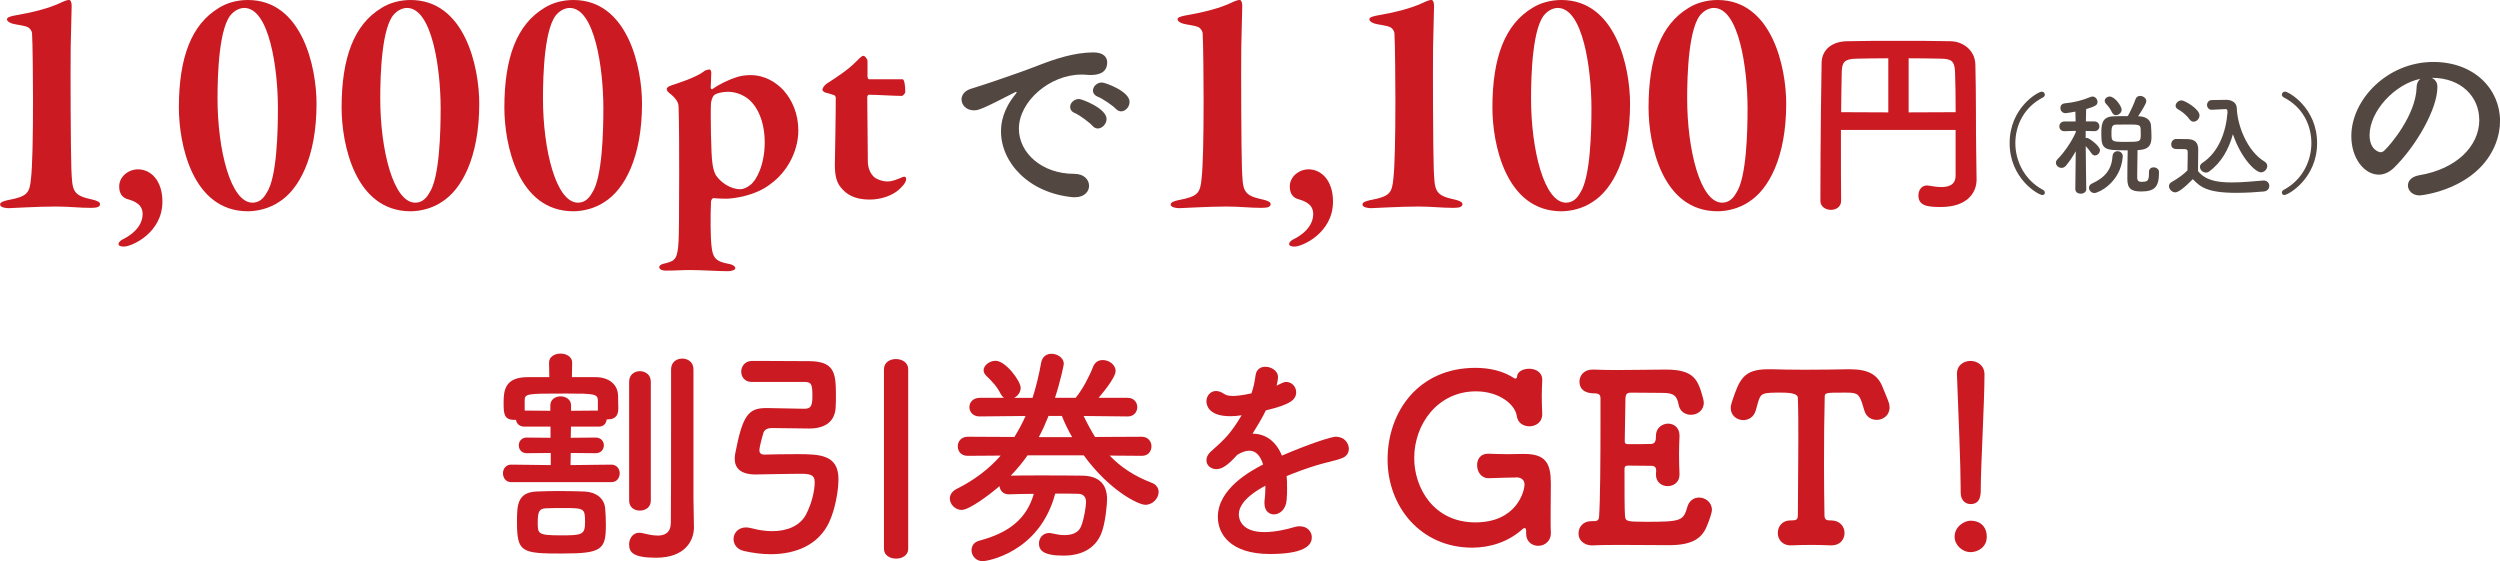 <?xml version="1.0" encoding="UTF-8"?>
<svg id="_レイヤー_2" data-name="レイヤー_2" xmlns="http://www.w3.org/2000/svg" viewBox="0 0 639.12 143.47">
  <defs>
    <style>
      .cls-1 {
        fill: #534741;
      }

      .cls-2 {
        fill: #cb1a22;
      }
    </style>
  </defs>
  <g id="_レイヤー_1-2" data-name="レイヤー_1">
    <g>
      <path class="cls-1" d="M274.83,50.42h-.52c-11.28-1.04-18.41-8.84-18.41-16.85,0-2.03.47-5.56,3.74-9.52.16-.21.26-.36.26-.47,0-.05-.05-.1-.1-.1-.1,0-.31.1-.52.21-8.16,4.21-9.15,4.52-10.3,4.52-1.92,0-3.17-1.35-3.17-2.81,0-1.04.73-2.18,2.39-2.7,1.09-.36,4.06-1.25,5.62-1.82,2.44-.88,6.76-2.24,11.91-4.26,3.85-1.51,8.94-3.22,13.78-3.22,2.6,0,3.54,1.2,3.54,2.55,0,2.65-2.18,3.22-4.16,3.22-.36,0-.78,0-1.2-.05s-.83-.05-1.25-.05c-8.06,0-15.96,6.86-15.96,13.83,0,6.24,5.93,11.54,14.09,11.54,2.6,0,3.85,1.51,3.85,3.07,0,1.46-1.2,2.91-3.59,2.91ZM279.3,32.17c-.73-.83-3.33-2.76-4.42-3.22-.94-.36-1.3-.99-1.3-1.61,0-1.04.99-2.03,2.29-2.03.68,0,7.02,2.39,7.02,5.1,0,1.3-1.14,2.44-2.24,2.44-.47,0-.94-.21-1.35-.68ZM285.28,27.85c-.73-.83-3.43-2.65-4.52-3.07-.94-.36-1.35-.99-1.35-1.61,0-1.04.99-2.08,2.29-2.08.83,0,7.07,2.24,7.07,4.94,0,1.3-1.04,2.44-2.18,2.44-.42,0-.88-.21-1.3-.62Z"/>
      <path class="cls-1" d="M633.81,30.61c0-5.77-4.52-10.71-12.06-10.71h-.1c.83.36,1.46,1.14,1.46,2.18v.26c0,5.46-5.36,14.92-11.08,20.54-1.3,1.25-2.65,1.77-3.9,1.77-3.69,0-7.02-4.16-7.02-9.83,0-9.41,9.26-18.98,20.96-18.98,10.5,0,17.06,6.97,17.06,15.08,0,1.92-.36,3.9-1.14,5.88-4.58,11.54-18.72,13.16-19.45,13.16-1.82,0-2.96-1.25-2.96-2.55,0-1.14.88-2.24,2.86-2.6,9.46-1.56,15.39-7.38,15.39-14.2ZM618.78,20.15c-6.5,1.3-13,8.22-13,14.4,0,3.9,2.6,4.37,2.76,4.37.31,0,.68-.1.99-.42,1.56-1.4,8.06-9.1,8.27-16.12,0-1.04.42-1.82.99-2.24Z"/>
      <path class="cls-2" d="M499.96,33.21h-29.33v5.2c0,4.21,0,8.53.05,12.9v.05c0,1.51-1.3,2.29-2.6,2.29s-2.7-.78-2.7-2.29c0-16.74.26-32.09.31-35.31.05-3.28,2.6-5.46,6.55-5.51,4-.1,8.48-.1,13.05-.1s9.21,0,13.37.1c3.17.05,6.24,2.29,6.34,5.93.21,7.64.1,16.17.21,22.05l.1,7.33v.1c0,3.07-2.13,6.97-9.15,6.97-3.17,0-5.72-.21-5.72-2.96,0-1.3.78-2.55,2.18-2.55.16,0,.31,0,.47.05,1.14.21,2.24.36,3.22.36,2.08,0,3.64-.68,3.64-2.96v-11.65ZM482.75,14.9c-3.02,0-5.82.05-8.11.1-2.96.05-3.74.78-3.8,3.33-.1,3.28-.1,6.76-.16,10.35l12.06.05v-13.83ZM499.96,28.68c0-3.8-.05-7.49-.16-10.35-.1-2.86-1.09-3.28-3.64-3.33-2.55-.05-5.36-.1-8.22-.1v13.83l12.01-.05Z"/>
      <g>
        <path class="cls-1" d="M522.13,49.86c-1.03,0-8.37-4.19-8.37-13.27s7.28-13.16,8.2-13.16c.49,0,.8.37.8.77,0,.26-.14.54-.49.72-4.73,2.41-7.05,7.02-7.05,11.67s2.41,9.49,7.08,11.96c.32.14.46.43.46.72,0,.32-.23.6-.63.6Z"/>
        <path class="cls-1" d="M533.36,48.34c0,.77-.72,1.18-1.41,1.18s-1.4-.37-1.4-1.18v-.03l.11-9.66c-.75,1.38-1.61,2.64-2.52,3.73-.34.4-.75.54-1.12.54-.75,0-1.43-.6-1.43-1.32,0-.29.14-.63.43-.92,1.49-1.49,3.5-4.24,4.67-6.91l-.03-.32-2.87.09h-.03c-.86,0-1.29-.6-1.29-1.23s.46-1.26,1.32-1.26h2.84l-.06-2.52c-1,.2-2.26.4-2.52.4-.86,0-1.32-.69-1.32-1.35,0-.54.34-1.06,1.06-1.15,2.55-.26,4.39-.72,6.71-1.66.14-.06.32-.09.46-.09.69,0,1.26.66,1.26,1.35,0,.83-.46,1.12-2.9,1.86-.03.6-.03,1.78-.06,3.15h2.15c.86,0,1.29.63,1.29,1.26s-.43,1.23-1.26,1.23h-.03l-2.21-.06v1.83c.11-.03.23-.06.32-.06.49,0,3.33,2.04,3.33,3.15,0,.72-.63,1.35-1.29,1.35-.29,0-.63-.17-.86-.52-.4-.6-.98-1.35-1.49-1.89.03,4.42.14,10.95.14,10.95v.03ZM534.05,47.97c0-.4.23-.8.72-1.03,3.56-1.61,5.08-3.76,5.3-7.05.06-.83.66-1.23,1.29-1.23s1.32.46,1.32,1.26v.14c-.54,6.74-6.34,9.29-7.23,9.29-.83,0-1.41-.69-1.41-1.38ZM549.39,43.93c0-.8.57-1.15,1.17-1.15.66,0,1.38.43,1.38,1.18v.2c0,3.67-1.15,4.79-4.56,4.79-2.61,0-3.53-.77-3.53-3.24,0-1,.03-5.56.09-7.28-5.76,0-6.74-.06-6.74-3.96,0-2.47,0-4.59,3.01-4.73,1.15-.06,2.47-.06,3.76-.06.69-1.23,1.58-3.13,1.95-4.27.2-.63.69-.89,1.2-.89.75,0,1.58.57,1.58,1.35,0,.63-1.32,2.67-2.09,3.84l.34.03c1.63.06,2.9.92,2.95,2.38.06.83.12,1.92.12,2.78,0,1.63-.23,3.24-3.07,3.44-.14,0-.32.03-.49.03,0,1.55-.09,5.1-.09,6.59,0,.89,0,1.52,1.06,1.52,1.63,0,1.95-.23,1.95-2.24v-.32ZM540.96,29.45c-.4,0-.8-.23-1.03-.72-.46-1.03-1.15-1.78-1.58-2.24-.2-.23-.29-.49-.29-.72,0-.57.6-1.09,1.29-1.09,1.32,0,3.04,2.49,3.04,3.35,0,.8-.75,1.4-1.43,1.4ZM547.24,32.86c-.06-1-.63-1.03-3.35-1.03-1.03,0-2.09,0-2.87.03-.95.03-1.23.34-1.23,2.12,0,2.27,0,2.29,3.79,2.29,3.5,0,3.7-.03,3.7-1.81,0-.52,0-1.12-.03-1.61Z"/>
        <path class="cls-1" d="M556.1,49.18c-.92,0-1.61-.92-1.61-1.58,0-.4.2-.8.72-1.09,1.55-.86,3.01-1.92,4.01-2.95.03-1.29.06-2.41.06-3.5v-1.18c0-.69-.29-.77-1.32-.77h-1.26c-.6,0-1.63-.03-1.63-1.2,0-.69.46-1.38,1.26-1.38,1.03,0,1.98,0,2.92.03,1.86.06,2.72.86,2.72,2.7,0,1.66-.06,3.64-.06,5.48,1.83,2.27,4.62,2.9,8.63,2.9,2.81,0,5.82-.32,8.06-.49h.14c.89,0,1.4.69,1.4,1.38s-.46,1.35-1.46,1.43c-1.78.17-4.39.34-6.97.34-7.6,0-9.26-1.58-11.12-3.5-2.24,2.29-3.73,3.38-4.5,3.38ZM559.74,30.51c-.83-1.2-2.12-2.12-2.95-2.58-.43-.23-.6-.57-.6-.89,0-.69.72-1.38,1.52-1.38.75,0,4.59,2.18,4.59,3.84,0,.86-.75,1.61-1.52,1.61-.37,0-.75-.2-1.03-.6ZM565.54,28.07h-.09c-.8,0-1.23-.63-1.23-1.23s.43-1.26,1.26-1.26c1.09-.03,2.44-.06,3.67-.06,1.41,0,2.61.72,2.67,2.06.17,4.64,2.7,11.07,7.11,13.73.49.29.69.72.69,1.12,0,.83-.75,1.63-1.61,1.63-1.38,0-5.05-3.5-7.17-9.75-1.06,3.81-2.92,7.25-6.11,9.55-.26.2-.54.26-.8.26-.8,0-1.52-.72-1.52-1.46,0-.34.17-.72.6-1,4.27-2.81,6.08-8.03,6.45-12.99-.03-.17-.06-.32-.06-.49,0-.11-.12-.29-.46-.29h-.06l-3.35.17Z"/>
        <path class="cls-1" d="M583.36,49.26c0-.29.14-.57.46-.72,4.67-2.47,7.08-7.23,7.08-11.96s-2.32-9.26-7.05-11.67c-.34-.17-.49-.46-.49-.72,0-.4.32-.77.8-.77.92,0,8.2,4.13,8.2,13.16s-7.34,13.27-8.37,13.27c-.4,0-.63-.29-.63-.6Z"/>
      </g>
      <g>
        <path class="cls-2" d="M2.19,51.13c4.81-.93,5.4-1.77,5.74-5.57.34-2.95.51-9.87.51-20,0-4.13-.08-14.85-.25-17.13-.08-.51-.51-1.27-1.18-1.52-.93-.42-2.87-.59-3.71-.84-.51-.08-1.52-.59-1.52-1.1s.59-.68,1.6-.93c5.32-.93,9.2-1.94,12.24-3.38.67-.34,1.6-.68,2.03-.68.34,0,.67.51.67,1.52,0,.68-.08,4.3-.25,10.55-.08,5.99,0,26.41.17,31.05.25,5.65.17,6.83,5.4,7.93.84.17,1.94.59,1.94,1.1,0,.76-.67,1.01-2.36,1.01-3.04,0-5.4-.34-8.94-.34-4.89,0-11.22.42-12.07.42-.67,0-2.19-.17-2.19-.93,0-.51.59-.84,2.19-1.18Z"/>
        <path class="cls-2" d="M41.52,51.56c0,7.93-7.76,11.48-9.87,11.48-.84,0-1.35-.25-1.35-.59,0-.59.67-1.1,1.27-1.35,3.63-1.86,4.89-4.3,4.89-6.33,0-1.6-.68-2.95-3.63-3.8-1.43-.34-2.36-1.35-2.36-3.29,0-2.53,2.36-4.39,4.81-4.39,3.21,0,6.24,2.78,6.24,8.27Z"/>
        <path class="cls-2" d="M80.92,26.5c0,13.84-4.56,22.02-9.62,25.15-2.36,1.6-5.4,2.36-7.93,2.36-14.18,0-17.64-17.13-17.64-26.5,0-12.83,3.21-21.26,10.21-25.48,2.11-1.35,4.81-2.03,7.43-2.03,13.92,0,17.55,17.21,17.55,26.5ZM59.41,3.38c-3.46,3.04-3.8,15.86-3.8,21.77,0,13.25,3.38,26.66,8.94,26.66,1.52,0,2.7-.84,3.63-2.53,2.62-3.88,2.87-15.78,2.87-21.6,0-10.13-2.19-25.65-8.61-25.65-1.01,0-2.19.51-3.04,1.35Z"/>
        <path class="cls-2" d="M122.52,26.5c0,13.84-4.56,22.02-9.62,25.15-2.36,1.6-5.4,2.36-7.93,2.36-14.18,0-17.64-17.13-17.64-26.5,0-12.83,3.21-21.26,10.21-25.48,2.11-1.35,4.81-2.03,7.43-2.03,13.92,0,17.55,17.21,17.55,26.5ZM101.01,3.38c-3.46,3.04-3.8,15.86-3.8,21.77,0,13.25,3.38,26.66,8.94,26.66,1.52,0,2.7-.84,3.63-2.53,2.62-3.88,2.87-15.78,2.87-21.6,0-10.13-2.19-25.65-8.61-25.65-1.01,0-2.19.51-3.04,1.35Z"/>
        <path class="cls-2" d="M164.13,26.5c0,13.84-4.56,22.02-9.62,25.15-2.36,1.6-5.4,2.36-7.93,2.36-14.18,0-17.64-17.13-17.64-26.5,0-12.83,3.21-21.26,10.21-25.48,2.11-1.35,4.81-2.03,7.43-2.03,13.92,0,17.55,17.21,17.55,26.5ZM142.61,3.38c-3.46,3.04-3.8,15.86-3.8,21.77,0,13.25,3.38,26.66,8.94,26.66,1.52,0,2.7-.84,3.63-2.53,2.62-3.88,2.87-15.78,2.87-21.6,0-10.13-2.19-25.65-8.61-25.65-1.01,0-2.19.51-3.04,1.35Z"/>
        <path class="cls-2" d="M200.37,23.15c2.13,2.43,3.72,5.92,3.72,10.18,0,5.54-3.04,10.78-7.06,13.67-3.8,3.04-9.49,3.8-11.47,3.8-1.29,0-2.28-.08-3.19-.15-.15,0-.61.3-.61,1.06-.15,3.34-.15,9.04.15,11.32.3,2.66.91,3.8,4.25,4.4,1.37.23,1.82.76,1.82,1.14s-.76.76-1.9.76c-2.51,0-6.91-.3-9.64-.3-2.2,0-3.57.15-6.23.15-1.21,0-1.67-.46-1.67-.84,0-.53.53-.84,1.67-1.06,2.43-.61,3.04-1.14,3.27-5.77.08-1.59.15-6.08.15-16.94,0-5.7,0-12.38-.15-17.24,0-.76-.23-1.67-1.82-3.11-.91-.68-1.21-.99-1.21-1.44,0-.38.38-.68,1.29-.99,1.14-.38,6-1.9,8.05-3.42.46-.46,1.29-.61,1.67-.61.23,0,.38.61.38.76,0,1.29-.15,2.89-.15,3.95,0,.15.23.46.46.3,1.75-1.29,4.4-2.51,6.38-3.11.76-.23,1.9-.46,3.34-.46,3.72,0,6.61,1.9,8.5,3.95ZM182.52,24.37c-.3.3-.61.99-.76,1.97-.15,2.35,0,13.37.38,15.49.15,1.22.46,2.2.83,2.89,1.21,1.9,3.8,3.65,6.23,3.65.91,0,1.82-.46,2.58-1.06,1.59-1.14,3.72-5.16,3.72-10.94,0-3.95-1.06-7.67-3.19-10.1-1.59-1.82-4.02-2.81-6.23-2.81-1.29,0-3.04.38-3.57.91Z"/>
        <path class="cls-2" d="M230.75,20.27c.38,0,.68,1.29.68,3.19,0,.46-.61,1.06-.91,1.06-2.05,0-6.23-.3-8.43-.3-.23,0-.38.46-.38.61l.15,16.4c0,1.52.53,2.96,1.44,3.87.53.61,2.13,1.29,3.57,1.29,1.21,0,2.28-.46,3.57-.99.23-.15.68-.23.76-.23.23,0,.46.15.46.61,0,.99-1.37,2.28-1.9,2.73-1.52,1.37-4.33,2.51-7.44,2.51-3.8,0-5.92-1.29-7.37-3.11-1.21-1.44-1.52-3.42-1.52-5.77.08-5.54.23-11.77.23-17.01,0-.23,0-.68-.53-.84-.38-.15-1.14-.38-2.05-.61-.23,0-.84-.46-.84-.68,0-.46.46-1.14,1.06-1.59,2.73-1.75,5.54-3.57,7.75-5.85.46-.46,1.22-1.29,1.67-1.29s1.06.91,1.06,1.29v4.02c0,.15.15.68.38.68h8.58Z"/>
      </g>
      <g>
        <path class="cls-2" d="M130.67,123.26c-1.37,0-2.09-1.13-2.09-2.27,0-1.07.71-2.21,2.09-2.21l10.13.12v-3.1l-6.14.06c-1.37,0-2.03-1.01-2.03-2.03,0-.95.66-1.97,2.03-1.97l6.08.06v-2.86h-6.74c-1.25,0-1.97-.83-2.09-1.73h-.48c-2.68,0-2.68-1.73-2.68-4.53,0-3.04.42-6.32,5.96-6.38h5.72l-.06-3.7v-.06c0-1.49,1.49-2.27,2.92-2.27s2.98.78,2.98,2.27v.06l-.06,3.7h6.08c3.22,0,5.72,1.73,5.72,4.89,0,.83.06,1.97.06,3.04,0,1.37-.36,2.86-2.68,2.86h-.3c-.06.95-.72,1.85-1.97,1.85h-7.15l-.06,2.86,6.38-.06c1.37,0,2.09,1.01,2.09,1.97,0,1.01-.71,2.03-2.09,2.03l-6.38-.06-.06,3.1,10.43-.12c1.43,0,2.15,1.13,2.15,2.21,0,1.13-.71,2.27-2.15,2.27h-25.64ZM143.91,141.51c-10.55,0-11.74-.24-11.74-7.99,0-4.23,0-7.69,5.07-7.87,1.67-.06,3.58-.12,5.48-.12,2.38,0,4.77.06,6.68.12,2.92.12,5.13,1.73,5.31,4.35.12,1.25.18,2.8.18,4.23,0,6.26-1.07,7.27-10.97,7.27ZM152.85,102.58c0-1.91-.72-1.97-8.23-1.97-10.31,0-10.49,0-10.49,1.97v2.38l6.56.06v-1.37c0-1.55,1.31-2.32,2.62-2.32s2.68.77,2.68,2.32v1.37l6.86-.06v-2.38ZM144.03,129.88c-1.55,0-3.1,0-4.35.06-1.79.06-2.21.72-2.21,3.64s.06,3.28,5.96,3.28c5.31,0,6.14-.12,6.14-3.34,0-3.58-.18-3.64-5.54-3.64ZM177.41,134.65v.12c0,3.58-2.38,7.81-9.66,7.81-5.78,0-6.92-1.31-6.92-3.4,0-1.49.95-2.98,2.56-2.98.24,0,.42,0,.66.06,1.13.24,2.68.66,4.05.66,1.79,0,3.34-.66,3.4-3.22.06-2.21.06-18.78.06-29.87v-9.42c0-1.85,1.43-2.74,2.86-2.74s2.86.89,2.86,2.74v33.03l.12,7.21ZM160.84,97.57c0-1.79,1.37-2.68,2.74-2.68s2.8.89,2.8,2.68v30.4c0,1.73-1.37,2.56-2.8,2.56s-2.74-.83-2.74-2.56v-30.4Z"/>
        <path class="cls-2" d="M192.05,97.63c-1.67,0-2.56-1.31-2.56-2.62s.89-2.68,2.68-2.74h2.33c3.88,0,10.31.06,12.4.06,6.44.06,6.8,3.04,6.8,8.7,0,1.07,0,2.09-.06,2.98-.12,3.64-2.56,5.54-6.74,5.54-1.07,0-8.88-.12-9.48-.12-1.31,0-1.97.42-2.27,1.25-.06.24-1.01,3.4-1.01,4.47,0,.89.71,1.07,1.25,1.07,1.37-.06,5.31-.12,8.47-.12,5.78,0,10.49.18,10.49,6.38,0,2.98-.83,7.69-2.38,11.03-2.68,5.72-8.41,8.17-14.96,8.17-2.21,0-4.53-.3-6.86-.83-1.79-.42-2.62-1.73-2.62-3.04,0-1.49,1.13-2.98,3.22-2.98.48,0,.95.12,1.49.24,1.79.48,3.58.72,5.19.72,3.93,0,7.09-1.43,8.58-4.17,1.43-2.68,2.27-6.02,2.27-8.35,0-2.09-1.43-2.15-4.11-2.15-3.4,0-9.6.18-10.97.18-3.93,0-5.37-1.67-5.37-4.05,0-.36.06-.83.12-1.25,1.91-9.96,3.4-11.68,7.99-11.68h.24c.89,0,8.47.18,9.36.18,1.67,0,2.15-.54,2.15-3.22,0-3.1-.24-3.64-2.15-3.64h-13.47ZM225.98,94.41c0-1.79,1.55-2.62,3.04-2.62,1.61,0,3.16.89,3.16,2.62v45.9c0,1.67-1.55,2.5-3.1,2.5s-3.1-.83-3.1-2.5v-45.9Z"/>
        <path class="cls-2" d="M291.91,116.53l-8.23-.06c2.86,2.98,6.32,5.25,10.67,6.92,1.31.48,1.85,1.43,1.85,2.38,0,1.61-1.49,3.28-3.4,3.28-1.79,0-9.18-3.64-15.74-12.64h-14.37c-1.25,1.79-2.68,3.52-4.29,5.19,2.26-.06,4.95-.06,7.63-.06,3.7,0,7.45,0,10.67.06,3.7.06,6.32,1.67,6.32,6.08,0,1.13-.42,6.26-1.55,8.88-1.67,3.88-5.25,5.48-9.6,5.48-5.19,0-6.26-1.37-6.26-3.1,0-1.37.95-2.68,2.62-2.68.24,0,.54.06.83.12,1.01.24,2.09.42,3.04.42,1.97,0,3.64-.6,4.29-2.27.83-2.09,1.25-5.25,1.25-6.2,0-1.43-.83-2.09-2.03-2.09-1.73-.06-3.76-.06-5.84-.06-4.11,15.38-17.83,17.29-18.48,17.29-1.85,0-2.92-1.43-2.92-2.8,0-1.07.6-2.09,1.97-2.44,7.87-2.09,12.16-5.78,13.95-11.98-2.33,0-4.47.06-6.32.12h-.12c-1.43,0-2.21-1.01-2.33-2.09-2.92,2.5-7.81,6.08-9.66,6.08-1.67,0-3.04-1.43-3.04-2.92,0-.89.54-1.85,1.73-2.44,4.65-2.32,8.35-5.19,11.27-8.53l-8.41.06h-.06c-1.67,0-2.5-1.19-2.5-2.44s.89-2.44,2.56-2.44l11.92.06c1.07-1.73,2.03-3.52,2.86-5.37l-11.69.12h-.06c-1.73,0-2.62-1.19-2.62-2.38s.89-2.38,2.68-2.38h6.14c-.3-.24-.6-.6-.83-1.01-.89-1.85-2.27-3.28-3.64-4.59-.48-.48-.72-.95-.72-1.43,0-1.25,1.49-2.44,3.04-2.44,2.62,0,6.44,5.19,6.44,6.92,0,1.07-.72,2.09-1.67,2.56h4.71c.95-2.98,1.67-6.02,2.21-9.06.3-1.55,1.43-2.21,2.62-2.21,1.55,0,3.16,1.07,3.16,2.56,0,.3-.89,4.53-2.26,8.7h5.31l.06-.12c1.61-1.91,3.46-5.43,4.35-7.75.48-1.31,1.49-1.79,2.5-1.79,1.61,0,3.28,1.19,3.28,2.8,0,1.79-3.7,6.08-4.35,6.86h7.45c1.61,0,2.44,1.19,2.44,2.38s-.83,2.38-2.44,2.38l-11.27-.12c.95,1.97,1.91,3.76,2.92,5.37l11.92-.06c1.67,0,2.5,1.25,2.5,2.44,0,1.25-.83,2.44-2.44,2.44h-.06ZM268.06,106.33c-.77,1.91-1.55,3.7-2.5,5.43h8.53c-1.01-1.79-1.91-3.58-2.62-5.43h-3.4Z"/>
        <path class="cls-2" d="M329.04,124.58c0,1.01,0,2.09-.12,3.28-.18,2.38-1.79,3.64-3.22,3.64-1.31,0-2.44-.95-2.44-2.8v-.54c.18-1.43.24-2.8.24-3.99-1.25.66-6.8,3.58-6.8,7.33,0,1.01.48,4.53,6.56,4.53,2.74,0,5.78-.72,7.51-1.25.54-.18,1.07-.24,1.49-.24,1.97,0,3.1,1.37,3.1,2.8,0,1.25-.48,4.29-10.67,4.29s-13.35-5.13-13.35-9.48c0-7.27,8.47-11.8,11.57-13.41-.72-2.32-1.91-3.52-3.52-3.52-.95,0-1.97.36-3.1,1.07-2.5,2.8-3.99,3.64-5.31,3.64-1.43,0-2.56-.95-2.56-2.27,0-.72.36-1.61,1.37-2.44,3.22-2.86,4.83-4.35,7.63-9.06-1.07.18-2.03.24-2.92.24-6.02,0-6.08-3.34-6.08-3.82,0-1.37,1.01-2.62,2.44-2.62.66,0,1.37.24,2.15.78.54.36,1.31.48,2.21.48.48,0,2.03-.06,4.71-.66.54-1.55.78-2.68,1.07-4.71.24-1.49,1.31-2.09,2.5-2.09,1.55,0,3.22,1.07,3.22,2.62,0,.72-.24,1.67-.36,2.21,1.79-.89,2.03-.95,2.44-.95,1.43,0,2.56,1.19,2.56,2.62,0,1.97-1.55,3.16-7.75,4.65-.89,1.85-2.09,3.88-3.4,5.96,3.28,0,5.96,1.85,7.51,5.6,7.51-3.22,12.76-4.83,13.77-4.83,2.15,0,3.34,1.61,3.34,3.1,0,.95-.54,1.91-1.61,2.32-1.85.77-3.82,1.01-6.92,1.97-2.5.78-5.07,1.73-7.39,2.68.12.89.12,1.85.12,2.86Z"/>
        <path class="cls-2" d="M387.52,122.07c-.6,0-3.64.06-6.92.18-1.79.06-2.98-1.49-2.98-3.34,0-1.49.83-2.92,2.8-2.92h.18c1.43.06,3.28.12,5.07.12,1.25,0,2.44-.06,3.46-.06h.6c5.48,0,6.74,2.5,6.74,7.51,0,.42-.06,5.13-.06,8.64,0,1.79,0,3.28.06,3.82v.42c0,1.67-1.37,3.1-3.22,3.1-1.55,0-3.1-1.01-3.1-3.16v-.66c0-.36-.06-.72-.36-.72-.12,0-.36.06-.6.3-3.58,3.22-8.23,4.71-12.82,4.71-13.12,0-21.64-10.43-21.64-22.54s7.81-23.43,22.48-23.43c3.64,0,7.15.83,9.84,2.62.06.06.24.12.36.12.18,0,.36-.12.42-.48.06-1.31,1.55-2.03,3.1-2.03,1.67,0,3.34.89,3.34,2.8v.24c-.06,1.25-.12,2.62-.12,3.99,0,1.61.06,3.16.12,4.35v.24c0,2.09-1.67,3.1-3.28,3.1-1.49,0-2.98-.83-3.22-2.62-.42-2.98-4.53-6.32-10.43-6.32-9.72,0-15.8,8.29-15.8,17.05,0,7.69,5.01,16.45,15.62,16.45s12.58-7.99,12.58-9.72c0-1.19-.95-1.79-2.09-1.79h-.12Z"/>
        <path class="cls-2" d="M420.42,133.4c9.54,0,9.9-.24,10.97-3.88.48-1.61,1.73-2.32,2.98-2.32,1.61,0,3.28,1.19,3.28,3.16,0,.72-.71,2.74-1.19,3.88-1.19,3.1-3.4,5.13-9.72,5.13-3.22,0-7.69-.06-11.86-.06-2.86,0-5.54,0-7.75.12-1.31.06-3.58-.66-3.58-3.1,0-1.55,1.13-3.1,3.28-3.1h.6c1.01,0,1.31-.3,1.37-1.19.3-3.93.36-15.14.36-23.79v-6.32c0-.89-.24-1.37-1.55-1.37s-3.82-.3-3.82-3.04c0-1.49,1.13-3.04,3.34-3.04h.24c1.61.06,3.64.12,5.84.12,4.41,0,9.48-.12,12.64-.12,7.33,0,8.23,2.68,9.48,7.15.12.48.24.89.24,1.31,0,2.03-1.67,3.1-3.28,3.1-1.43,0-2.86-.83-3.16-2.62-.42-2.15-1.13-2.98-4.11-2.98-2.5,0-7.09-.06-7.87-.06-1.19,0-1.55.24-1.61,1.55-.06,2.68-.12,6.86-.18,10.85,0,.6.3.77.83.77,1.91,0,4.95,0,5.96-.06s1.19-.89,1.19-1.91c-.06-2.44,1.91-3.28,3.1-3.28,1.49,0,2.92,1.01,2.92,3.04v.24c-.06,1.37-.12,2.98-.12,4.53,0,1.85.06,3.7.12,5.01v.24c0,1.97-1.55,2.92-3.04,2.92s-2.98-1.01-2.98-2.92v-.24c0-.24.06-.54.06-.78,0-.66-.18-1.25-1.25-1.25-1.13,0-4.11-.06-5.96-.06-.72,0-.89.3-.89.95,0,5.43,0,10.37.12,11.74.06,1.55.42,1.67,5.01,1.67Z"/>
        <path class="cls-2" d="M455.52,100.37c-5.13,0-5.37.06-6.14,2.68-.18.54-.3,1.19-.54,1.91-.48,1.67-1.85,2.44-3.16,2.44-1.61,0-3.22-1.13-3.22-3.1,0-.48.12-1.01.3-1.55,1.91-5.72,2.92-8.35,9.24-8.35h1.13c1.85.06,4.89.12,8.17.12,3.99,0,8.29-.06,11.03-.12h.6c4.71,0,7.21,1.37,8.46,4.83.36.95,1.01,2.32,1.43,3.58.18.48.24.95.24,1.37,0,2.03-1.67,3.16-3.28,3.16-1.31,0-2.68-.72-3.16-2.38-.18-.66-.36-1.25-.54-1.79-.89-2.74-1.49-2.8-4.65-2.8-4.89,0-4.95,0-4.95,1.31-.12,4.41-.18,10.79-.18,17.11,0,4.59.06,9.12.12,12.88,0,1.31.6,1.37,1.67,1.37,2.33,0,3.46,1.61,3.46,3.22s-1.13,3.16-3.28,3.16h-.24c-1.49-.06-3.16-.12-4.83-.12-1.97,0-3.88.06-5.25.12-1.97.12-3.46-1.25-3.46-3.16,0-1.61,1.07-3.22,3.22-3.22h.24c1.07-.06,1.67,0,1.67-1.31,0-4.83.12-12.1.12-19.44,0-3.64,0-7.27-.12-10.61q0-1.31-4.11-1.31Z"/>
        <path class="cls-2" d="M503.8,141.15c-2.26,0-4.11-1.91-4.11-3.93,0-2.62,2.5-4.11,4.11-4.11,2.33,0,4.11,1.43,4.11,4.11,0,2.86-2.5,3.93-4.11,3.93ZM501.24,126.01v-1.25c0-5.78-.6-19.67-.95-29.03v-.18c0-2.21,1.73-3.28,3.46-3.28s3.58,1.13,3.58,3.46c0,7.03-.95,23.43-.95,29.21,0,1.43,0,3.93-2.62,3.93-1.25,0-2.5-.95-2.5-2.8v-.06Z"/>
      </g>
      <g>
        <path class="cls-2" d="M301.45,51.13c4.81-.93,5.4-1.77,5.74-5.57.34-2.95.51-9.87.51-20,0-4.13-.08-14.85-.25-17.13-.08-.51-.51-1.27-1.18-1.52-.93-.42-2.87-.59-3.71-.84-.51-.08-1.52-.59-1.52-1.1s.59-.68,1.6-.93c5.32-.93,9.2-1.94,12.24-3.38.67-.34,1.6-.68,2.03-.68.34,0,.67.51.67,1.52,0,.68-.08,4.3-.25,10.55-.08,5.99,0,26.41.17,31.05.25,5.65.17,6.83,5.4,7.93.84.17,1.94.59,1.94,1.1,0,.76-.67,1.01-2.36,1.01-3.04,0-5.4-.34-8.94-.34-4.89,0-11.22.42-12.07.42-.67,0-2.19-.17-2.19-.93,0-.51.59-.84,2.19-1.18Z"/>
        <path class="cls-2" d="M340.78,51.56c0,7.93-7.76,11.48-9.87,11.48-.84,0-1.35-.25-1.35-.59,0-.59.67-1.1,1.27-1.35,3.63-1.86,4.89-4.3,4.89-6.33,0-1.6-.68-2.95-3.63-3.8-1.43-.34-2.36-1.35-2.36-3.29,0-2.53,2.36-4.39,4.81-4.39,3.21,0,6.24,2.78,6.24,8.27Z"/>
        <path class="cls-2" d="M350.48,51.13c4.81-.93,5.4-1.77,5.74-5.57.34-2.95.51-9.87.51-20,0-4.13-.08-14.85-.25-17.13-.08-.51-.51-1.27-1.18-1.52-.93-.42-2.87-.59-3.71-.84-.51-.08-1.52-.59-1.52-1.1s.59-.68,1.6-.93c5.32-.93,9.2-1.94,12.24-3.38.67-.34,1.6-.68,2.03-.68.34,0,.67.51.67,1.52,0,.68-.08,4.3-.25,10.55-.08,5.99,0,26.41.17,31.05.25,5.65.17,6.83,5.4,7.93.84.17,1.94.59,1.94,1.1,0,.76-.67,1.01-2.36,1.01-3.04,0-5.4-.34-8.94-.34-4.89,0-11.22.42-12.07.42-.67,0-2.19-.17-2.19-.93,0-.51.59-.84,2.19-1.18Z"/>
        <path class="cls-2" d="M416.72,26.5c0,13.84-4.56,22.02-9.62,25.15-2.36,1.6-5.4,2.36-7.93,2.36-14.18,0-17.64-17.13-17.64-26.5,0-12.83,3.21-21.26,10.21-25.48,2.11-1.35,4.81-2.03,7.43-2.03,13.92,0,17.55,17.21,17.55,26.5ZM395.21,3.38c-3.46,3.04-3.8,15.86-3.8,21.77,0,13.25,3.38,26.66,8.94,26.66,1.52,0,2.7-.84,3.63-2.53,2.62-3.88,2.87-15.78,2.87-21.6,0-10.13-2.19-25.65-8.61-25.65-1.01,0-2.19.51-3.04,1.35Z"/>
        <path class="cls-2" d="M456.64,26.5c0,13.84-4.56,22.02-9.62,25.15-2.36,1.6-5.4,2.36-7.93,2.36-14.18,0-17.64-17.13-17.64-26.5,0-12.83,3.21-21.26,10.21-25.48,2.11-1.35,4.81-2.03,7.43-2.03,13.92,0,17.55,17.21,17.55,26.5ZM435.12,3.38c-3.46,3.04-3.8,15.86-3.8,21.77,0,13.25,3.38,26.66,8.94,26.66,1.52,0,2.7-.84,3.63-2.53,2.62-3.88,2.87-15.78,2.87-21.6,0-10.13-2.19-25.65-8.61-25.65-1.01,0-2.19.51-3.04,1.35Z"/>
      </g>
    </g>
  </g>
</svg>